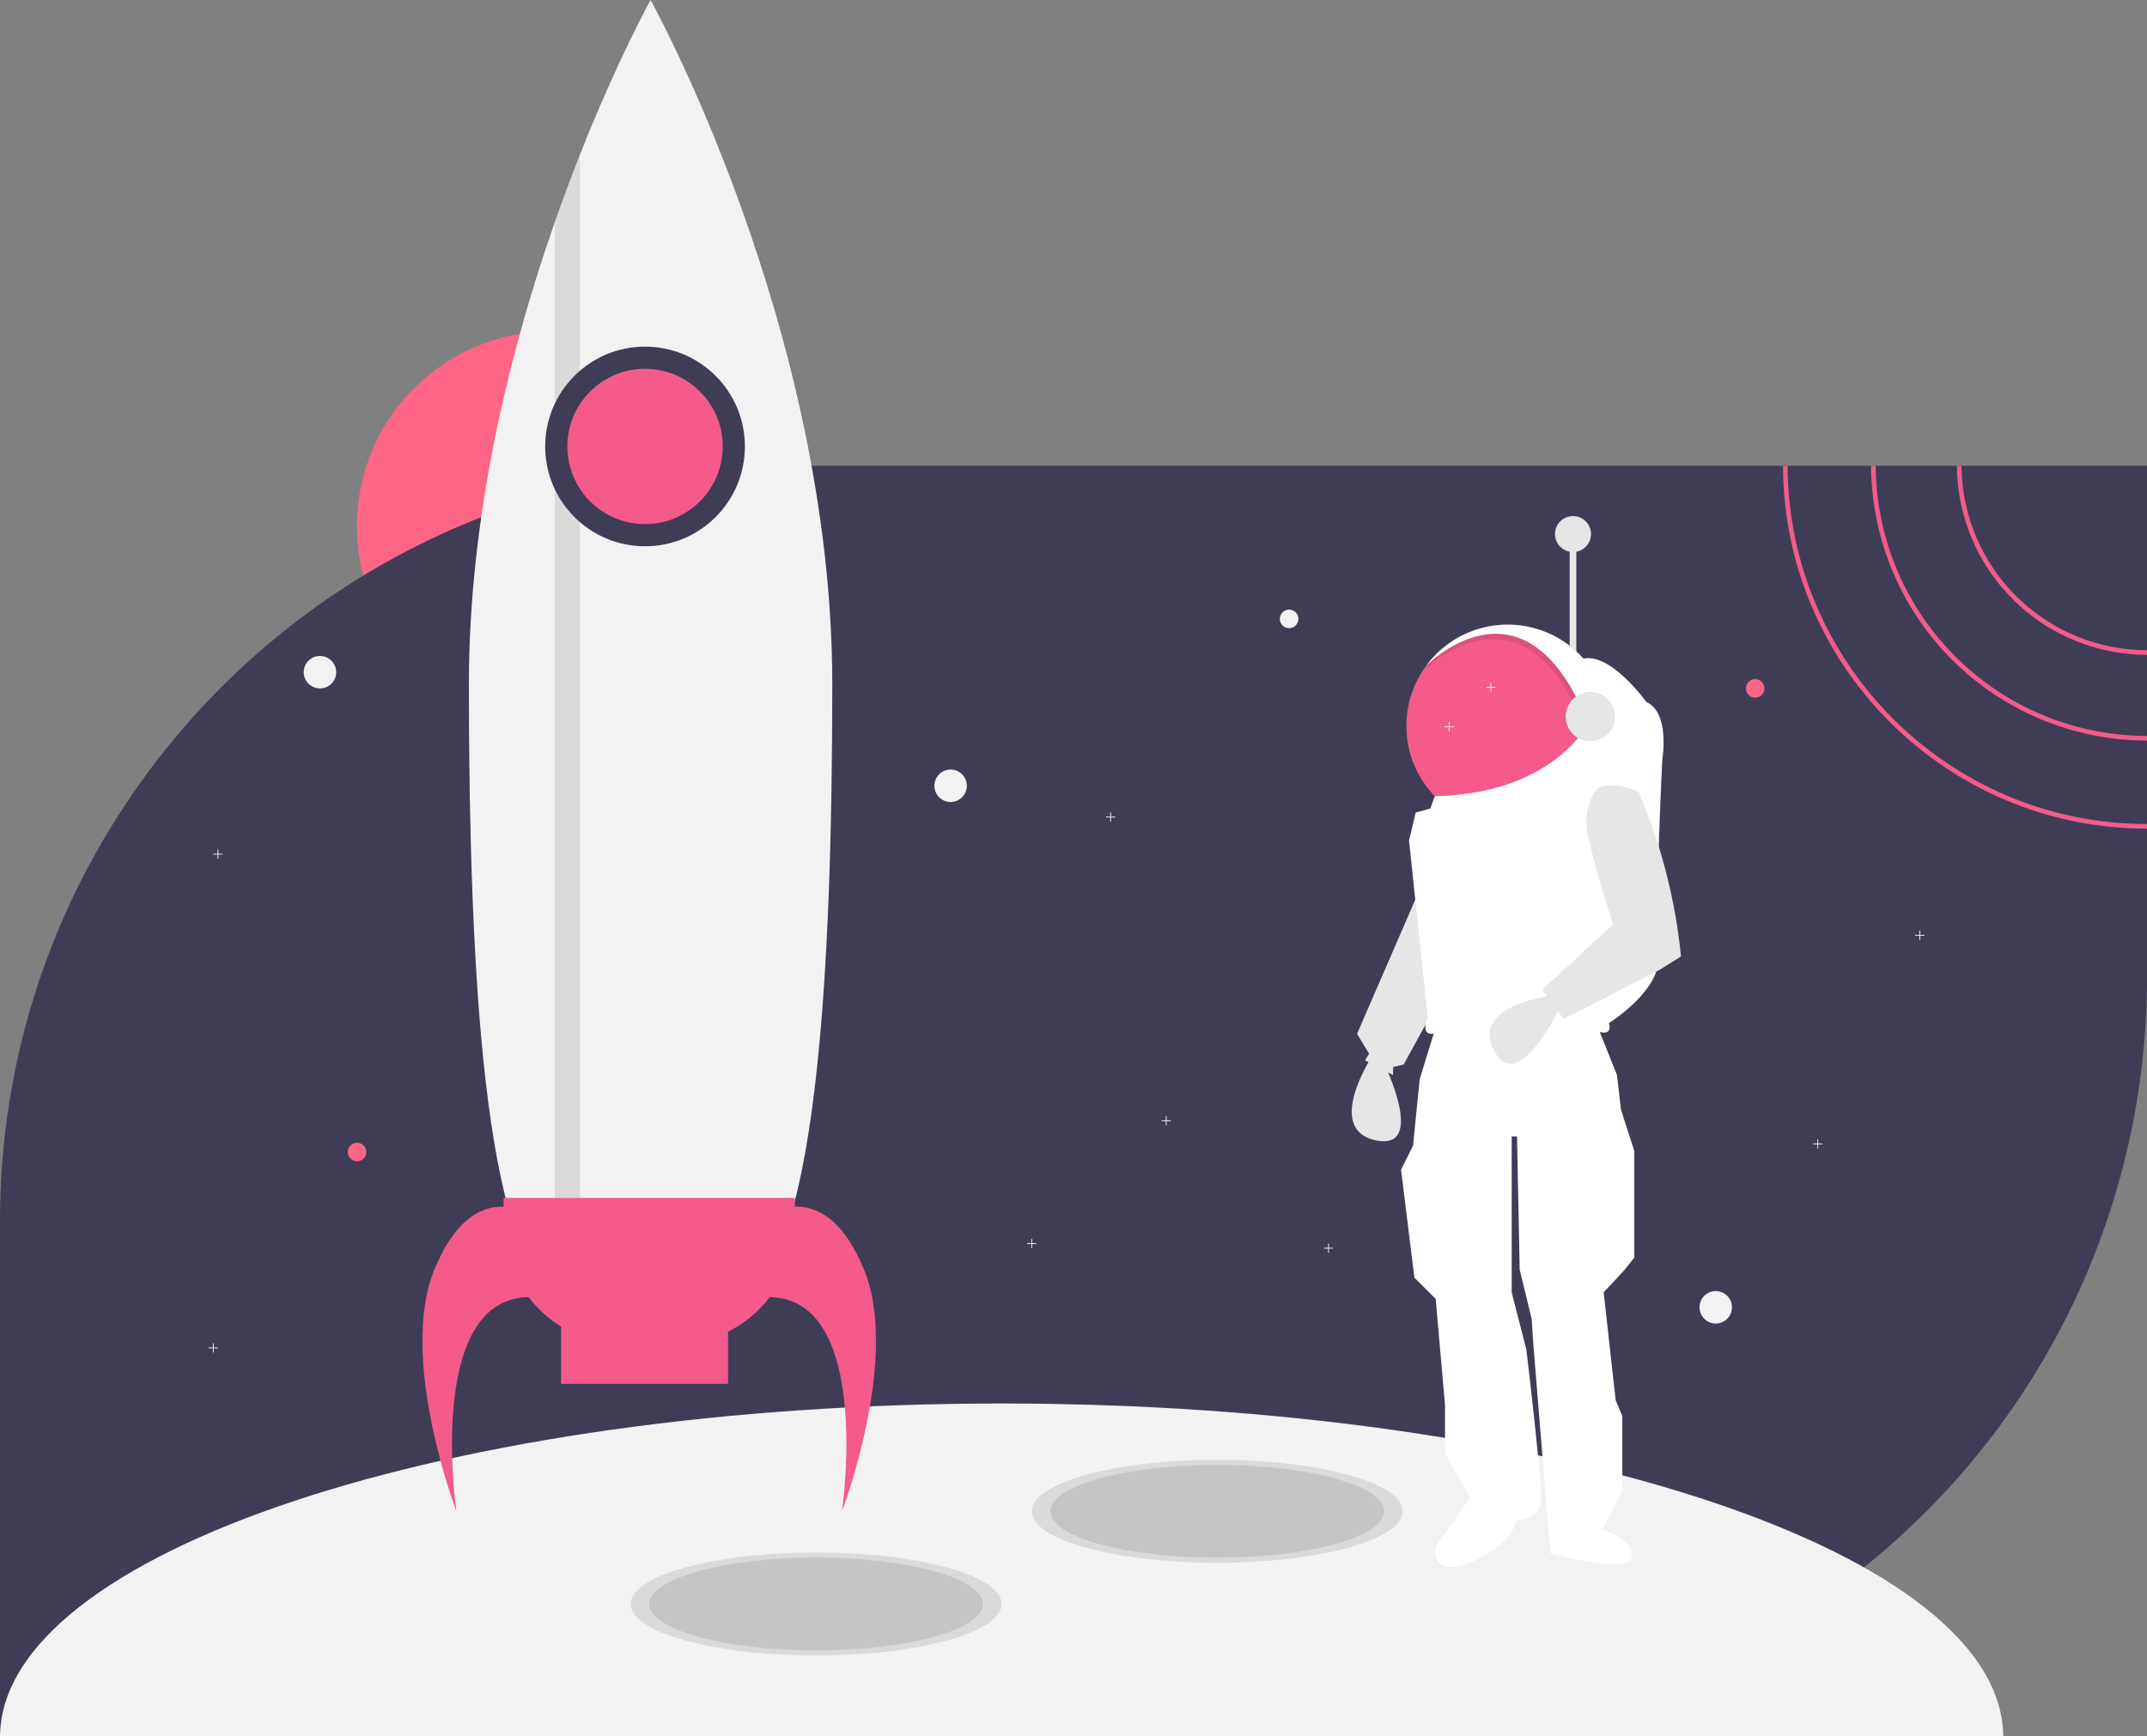<svg id="e4da07c6-3f45-486e-a553-879e7f222c67" data-name="Layer 1" xmlns="http://www.w3.org/2000/svg" width="926" height="749" viewBox="0 0 926 749"><rect x="0" y="0" width="926" height="749" fill="#808080" stroke="none"/><title>to_the_moon</title><circle cx="237.905" cy="226.935" r="83.979" fill="#ff6584"/><path d="M1063,276.46V497.34a325.991,325.991,0,0,1-326,326H137V602.46c0-118.03,62.73-221.42,156.68-278.63a323.577,323.577,0,0,1,50.88-25.18,320.09,320.09,0,0,1,31.76-10.53c.21-.07.43-.13.64-.18q4.77-1.305,9.6-2.46c.18-.05.35-.09.53-.13a326.116,326.116,0,0,1,60.47-8.53c2.41-.11,4.82-.2,7.25-.25.87-.03,1.75-.05,2.64-.05q2.76-.06,5.55-.06Z" transform="translate(-137 -75.5)" fill="#3f3d56"/><path d="M569,681c-238.086,0-431.181,64.201-431.99,143.5h863.981C1000.181,745.201,807.086,681,569,681Z" transform="translate(-137 -75.5)" fill="#f2f2f2"/><g opacity="0.1"><ellipse cx="352" cy="692" rx="80" ry="22.222"/></g><g opacity="0.1"><ellipse cx="525" cy="652" rx="80" ry="22.222"/></g><g opacity="0.1"><ellipse cx="352" cy="692" rx="72" ry="20"/></g><g opacity="0.1"><ellipse cx="525" cy="652" rx="72" ry="20"/></g><circle cx="138" cy="290" r="7" fill="#f2f2f2"/><circle cx="740" cy="564" r="7" fill="#f2f2f2"/><circle cx="410" cy="339" r="7" fill="#f2f2f2"/><circle cx="757" cy="297" r="4" fill="#ff6584"/><circle cx="154" cy="497" r="4" fill="#ff6584"/><polygon points="94 581.322 92.178 581.322 92.178 579.5 91.822 579.5 91.822 581.322 90 581.322 90 581.678 91.822 581.678 91.822 583.5 92.178 583.5 92.178 581.678 94 581.678 94 581.322" fill="#f2f2f2"/><polygon points="679 433.322 677.178 433.322 677.178 431.5 676.822 431.5 676.822 433.322 675 433.322 675 433.678 676.822 433.678 676.822 435.5 677.178 435.5 677.178 433.678 679 433.678 679 433.322" fill="#f2f2f2"/><polygon points="830 403.322 828.178 403.322 828.178 401.5 827.822 401.5 827.822 403.322 826 403.322 826 403.678 827.822 403.678 827.822 405.5 828.178 405.5 828.178 403.678 830 403.678 830 403.322" fill="#f2f2f2"/><polygon points="505 483.322 503.178 483.322 503.178 481.5 502.822 481.5 502.822 483.322 501 483.322 501 483.678 502.822 483.678 502.822 485.5 503.178 485.5 503.178 483.678 505 483.678 505 483.322" fill="#f2f2f2"/><polygon points="786 493.322 784.178 493.322 784.178 491.5 783.822 491.5 783.822 493.322 782 493.322 782 493.678 783.822 493.678 783.822 495.5 784.178 495.5 784.178 493.678 786 493.678 786 493.322" fill="#f2f2f2"/><polygon points="447 536.322 445.178 536.322 445.178 534.5 444.822 534.5 444.822 536.322 443 536.322 443 536.678 444.822 536.678 444.822 538.5 445.178 538.5 445.178 536.678 447 536.678 447 536.322" fill="#f2f2f2"/><polygon points="575 538.322 573.178 538.322 573.178 536.5 572.822 536.5 572.822 538.322 571 538.322 571 538.678 572.822 538.678 572.822 540.5 573.178 540.5 573.178 538.678 575 538.678 575 538.322" fill="#f2f2f2"/><polygon points="96 368.322 94.178 368.322 94.178 366.5 93.822 366.5 93.822 368.322 92 368.322 92 368.678 93.822 368.678 93.822 370.5 94.178 370.5 94.178 368.678 96 368.678 96 368.322" fill="#f2f2f2"/><rect x="676.997" y="230.689" width="2.874" height="58.063" fill="#e6e6e6"/><polygon points="611.748 385.046 585.303 445.984 590.477 454.607 588.752 457.481 600.825 463.805 600.825 460.356 605.424 459.206 624.97 423.563 611.748 385.046" fill="#e6e6e6"/><path d="M728.052,532.407s-19.546,30.469,2.3,35.068,4.024-32.194,4.024-32.194Z" transform="translate(-137 -75.5)" fill="#e6e6e6"/><path d="M756.221,518.609l-6.899,22.421-2.874,28.744-5.174,10.348,5.749,46.566,9.198,9.198,4.024,45.991v20.696l10.923,18.971-14.066,19.964a6.361,6.361,0,0,0,4.99,10.031c3.105.082,7.199-.796,12.525-3.55,16.672-8.623,16.097-16.672,16.097-16.672s10.348,0,10.923-8.048-6.324-65.537-6.324-65.537l-6.324-24.72V565.75h2.3l1.15,57.489,5.174,21.271.575,9.198,7.474,91.982s33.343,9.198,35.068,1.725-12.647-12.073-12.647-12.073l8.623-16.672V686.476l-2.874-6.899-5.174-46.566,8.623-9.198,4.599-5.749V572.074l-5.749-17.821-1.725-14.947-9.198-22.995S783.241,502.512,756.221,518.609Z" transform="translate(-137 -75.5)" fill="#fff"/><path d="M830.956,388.685a43.691,43.691,0,1,1-78.759-26.06l.012-.012a43.687,43.687,0,0,1,78.748,26.071Z" transform="translate(-137 -75.5)" fill="#f45b8a"/><g opacity="0.1"><path d="M824.747,370.571l-3.564,20.414c-26.784-69.527-69.389-26.818-70.124-26.071a43.691,43.691,0,0,1,73.689,5.657Z" transform="translate(-137 -75.5)"/></g><path d="M825.897,368.271l-3.564,20.414c-26.784-69.527-69.389-26.818-70.124-26.071a43.691,43.691,0,0,1,73.689,5.657Z" transform="translate(-137 -75.5)" fill="#fff"/><path d="M819.908,359.653l5.989,20.79s-12.433,37.263-70.086,38.562l-1.89,5.323-6.324,1.725-2.874,12.073,8.048,76.46s-3.449,7.474,2.3,6.899c0,0,37.942-12.647,70.711-1.15,0,0,6.899,2.874,5.174-3.449,0,0,22.995-14.372,21.271-29.319s1.725-84.508,1.725-84.508,3.449-20.121-6.899-24.72C847.053,378.337,831.855,357.065,819.908,359.653Z" transform="translate(-137 -75.5)" fill="#fff"/><path d="M807.304,504.918s-36.018,3.617-26.048,23.591,27.725-16.851,27.725-16.851Z" transform="translate(-137 -75.5)" fill="#e6e6e6"/><path d="M825.782,415.705s-6.324,7.474-4.024,19.546,10.923,39.092,10.923,39.092L802.212,502.512,811.41,515.16l41.392-21.271L862,488.14v0A238.507,238.507,0,0,0,845.108,420.5l-1.504-3.645S832.681,412.256,825.782,415.705Z" transform="translate(-137 -75.5)" fill="#e6e6e6"/><circle cx="685.908" cy="309.161" r="10.635" fill="#e6e6e6"/><circle cx="678.434" cy="230.402" r="7.761" fill="#e6e6e6"/><polygon points="481 352.322 479.178 352.322 479.178 350.5 478.822 350.5 478.822 352.322 477 352.322 477 352.678 478.822 352.678 478.822 354.5 479.178 354.5 479.178 352.678 481 352.678 481 352.322" fill="#f2f2f2"/><polygon points="645 296.322 643.178 296.322 643.178 294.5 642.822 294.5 642.822 296.322 641 296.322 641 296.678 642.822 296.678 642.822 298.5 643.178 298.5 643.178 296.678 645 296.678 645 296.322" fill="#f2f2f2"/><polygon points="627 313.322 625.178 313.322 625.178 311.5 624.822 311.5 624.822 313.322 623 313.322 623 313.678 624.822 313.678 624.822 315.5 625.178 315.5 625.178 313.678 627 313.678 627 313.322" fill="#f2f2f2"/><circle cx="556" cy="267" r="4" fill="#f2f2f2"/><path d="M495.958,370.695c0,279.044-35.088,279.044-78.36,279.044-22.371,0-42.554,0-56.826-38.546-4.103-11.078-7.728-25.362-10.767-43.75-6.843-41.333-10.767-103.447-10.767-196.748,0-35.878,4.247-71.05,10.767-103.901,3.134-15.815,6.795-31.081,10.767-45.64,4.857-17.825,10.181-34.586,15.552-49.923,3.601-10.312,7.238-19.991,10.767-28.927,16.306-41.249,30.506-66.803,30.506-66.803S495.958,216.583,495.958,370.695Z" transform="translate(-137 -75.5)" fill="#f2f2f2"/><g opacity="0.1"><path d="M387.092,142.303V628.803h-10.767V171.23C379.926,160.918,383.563,151.24,387.092,142.303Z" transform="translate(-137 -75.5)"/></g><circle cx="278.205" cy="192.609" r="43.068" fill="#3f3d56"/><path d="M509.716,623.419c-9.576-23.572-21.871-27.638-29.908-27.285v-3.82H354.193v3.82c-8.037-.354-20.332,3.713-29.908,27.285C308.732,661.702,333.855,727.5,333.855,727.5s-13.426-91.767,31.158-92.371A52.762,52.762,0,0,0,379,647.819V672.5h72V650.066a52.707,52.707,0,0,0,17.987-14.937C513.571,635.733,500.145,727.5,500.145,727.5S525.268,661.702,509.716,623.419Z" transform="translate(-137 -75.5)" fill="#f45b8a"/><circle cx="278.205" cy="192.609" r="33.497" fill="#f45b8a"/><path d="M983.01,276.46h-2A82.085,82.085,0,0,0,1063,358v-2A80.079,80.079,0,0,1,983.01,276.46Z" transform="translate(-137 -75.5)" fill="#f45b8a"/><path d="M946.01,276.46h-2A119.115,119.115,0,0,0,1063,395v-2A117.122,117.122,0,0,1,946.01,276.46Z" transform="translate(-137 -75.5)" fill="#f45b8a"/><path d="M908,276.46h-2C906.25,362.82,976.58,433,1063,433v-2C977.68,431,908.25,361.72,908,276.46Z" transform="translate(-137 -75.5)" fill="#f45b8a"/></svg>